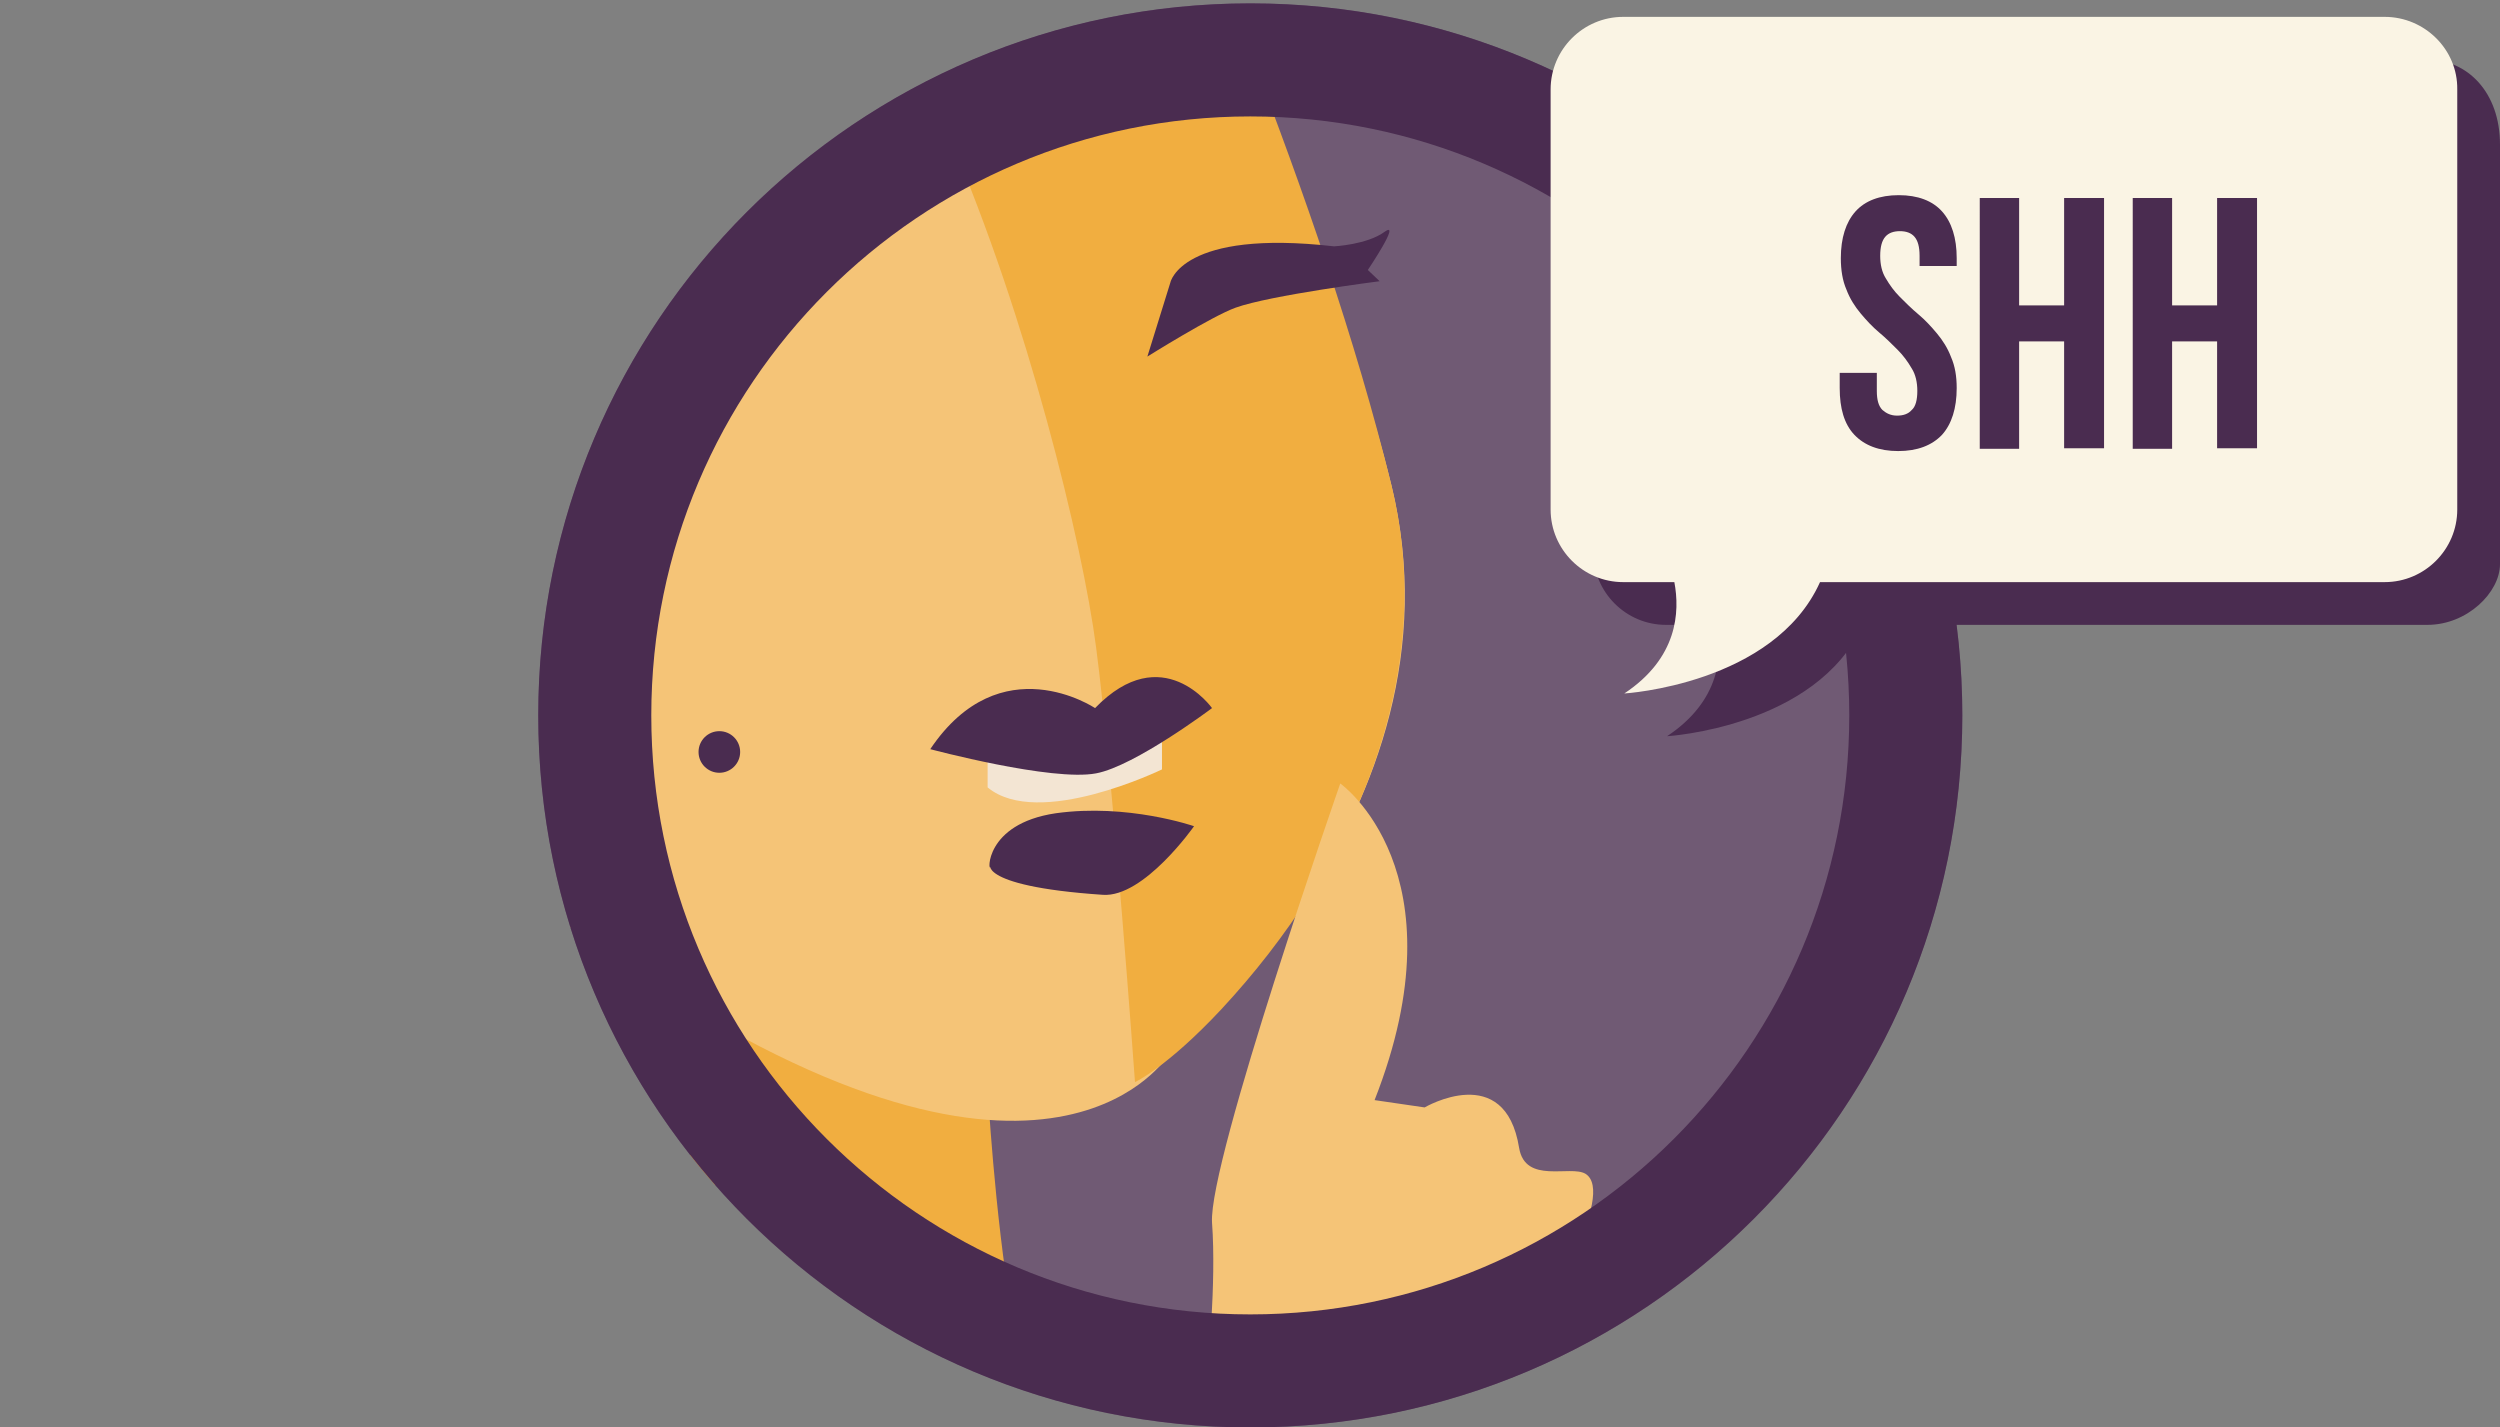 <svg id="Layer_1" xmlns="http://www.w3.org/2000/svg" xmlns:xlink="http://www.w3.org/1999/xlink" viewBox="0 0 444.5 253.8"><rect x="0" y="0" width="444.5" height="253.8" fill="#808080" stroke="none"/><style>.st0{fill:#705A74;} .st1{fill:#4A2C50;} .st2{clip-path:url(#SVGID_2_);} .st3{fill:#F1AE40;} .st4{fill:#F5C477;} .st5{fill:#F3E5D3;} .st6{fill:#FAF4E4;}</style><circle class="st0" cx="222.3" cy="127.2" r="126.6"/><path class="st1" d="M431.6 10.6H296.2c-7.1 0-12.9 5.8-12.9 12.9v74.7c0 7.1 5.8 12.9 12.9 12.9h9.1c1 5.3.6 13.5-8.9 19.8 0 0 26.6-1.6 34.8-19.8h100.4c7.1 0 12.9-5.8 12.9-10.8V25.7c0-9.3-5.8-15.1-12.9-15.1z"/><defs><circle id="SVGID_1_" cx="222.3" cy="127.2" r="126.6"/></defs><clipPath id="SVGID_2_"><use xlink:href="#SVGID_1_" overflow="visible"/></clipPath><g class="st2"><path class="st1" d="M117.2 0"/><path class="st3" d="M179.9 233.7s-18.8-8.7-24.9-9.8c-9.7-1.8-32.6-16.1-32.6-16.1l3.7-28.7 49.5 14.2s1.2 22.3 4.3 40.4z"/><path class="st4" d="M207.6 10.6s26 19.5 39.8 75.7c14.3 58.5-40.6 102.6-40.6 102.6-1.1.8-25 34.5-105.4-24 0 0 9.8-73.2 23.3-94.1 30-46.6 82.9-60.2 82.9-60.2z"/><path class="st3" d="M222.7 10.4c8.6 22.3 18.4 50 24.7 75.9 8.3 34-6.7 67.8-30.2 93.1-9.7 10.4-15.4 13-15.4 13s-3.9-54.2-6.9-77.2c-2.4-18.6-12.3-58.9-26-90.6l53.8-14.2z"/><circle class="st1" cx="127.9" cy="133.7" r="3.7"/><path class="st1" d="M208.1 50.2s2-9.5 29.1-6.4c0 0 5.9-.3 9-2.6 3-2.1-3 6.8-3 6.8l2.1 2s-19.5 2.5-25.6 4.7c-4.2 1.5-15.7 8.7-15.7 8.7l4.1-13.2z"/><path class="st5" d="M206.6 129.3v7.5s-22 10.7-31 3.2v-6.7l31-4z"/><path class="st1" d="M215.5 125.9s-8.8-12.4-20.8 0c0 0-16.8-11.3-29.3 7.3 0 0 21.7 5.8 29.5 4.3 6.9-1.3 20.6-11.6 20.6-11.6zM196.1 159.1c7.3.5 16.2-12.2 16.2-12.2s-11.8-4.1-24.6-2.3c-12.8 1.9-12 10.8-11.6 9.5.4-1.2-3.7 3.4 20 5z"/></g><path class="st4" d="M214.7 243.5s1.6-15.3.8-26.1c-.7-10.8 22.8-78.1 22.8-78.1s22.1 15.6 6.1 56.3l8.9 1.3s14.3-8.4 16.8 7.2c1.1 6.5 9.1 3 11.8 4.6 5.6 3.5-7.8 25.1-7.8 25.1"/><path class="st1" d="M222.3.6C152.4.6 95.7 57.3 95.7 127.2c0 69.9 56.7 126.6 126.6 126.6 69.9 0 126.6-56.7 126.6-126.6C348.9 57.3 292.2.6 222.3.6zm0 233.1c-58.8 0-106.5-47.7-106.5-106.5S163.5 20.7 222.3 20.7s106.5 47.7 106.5 106.5-47.7 106.5-106.5 106.5z"/><path class="st6" d="M424 3H288.6c-7.1 0-12.9 5.8-12.9 12.9v74.7c0 7.1 5.8 12.9 12.9 12.9h9.1c1 5.3.6 13.5-8.9 19.8 0 0 26.6-1.6 34.8-19.8H424c7.1 0 12.9-5.8 12.9-12.9V15.9C437 8.8 431.1 3 424 3z"/><g><path class="st1" d="M327.3 45.9c0-3.6.9-6.4 2.6-8.3 1.7-1.9 4.3-2.9 7.7-2.9 3.4 0 6 1 7.7 2.9 1.7 1.9 2.6 4.7 2.6 8.3v1.4h-6.6v-1.8c0-1.6-.3-2.7-.9-3.4-.6-.7-1.5-1-2.6-1s-2 .3-2.6 1c-.6.7-.9 1.8-.9 3.4 0 1.5.3 2.9 1 4 .7 1.2 1.5 2.3 2.5 3.3s2.1 2.1 3.3 3.1c1.2 1 2.3 2.2 3.3 3.4 1 1.2 1.9 2.6 2.5 4.2.7 1.6 1 3.4 1 5.5 0 3.6-.9 6.4-2.6 8.3-1.8 1.9-4.4 2.9-7.8 2.9s-6-1-7.8-2.9c-1.8-1.9-2.6-4.7-2.6-8.3v-2.7h6.6v3.2c0 1.6.3 2.7 1 3.4.7.6 1.5 1 2.6 1s2-.3 2.6-1c.7-.6 1-1.8 1-3.4 0-1.5-.3-2.9-1-4-.7-1.2-1.5-2.3-2.5-3.3s-2.1-2.1-3.3-3.1c-1.2-1-2.3-2.2-3.3-3.4-1-1.2-1.9-2.6-2.5-4.2-.7-1.6-1-3.5-1-5.6zM359 79.8h-7V35.2h7v19.1h8V35.2h7.1v44.5H367v-19h-8v19.1zM386.2 79.8h-7V35.2h7v19.1h8V35.2h7.1v44.5h-7.1v-19h-8v19.1z"/></g></svg>